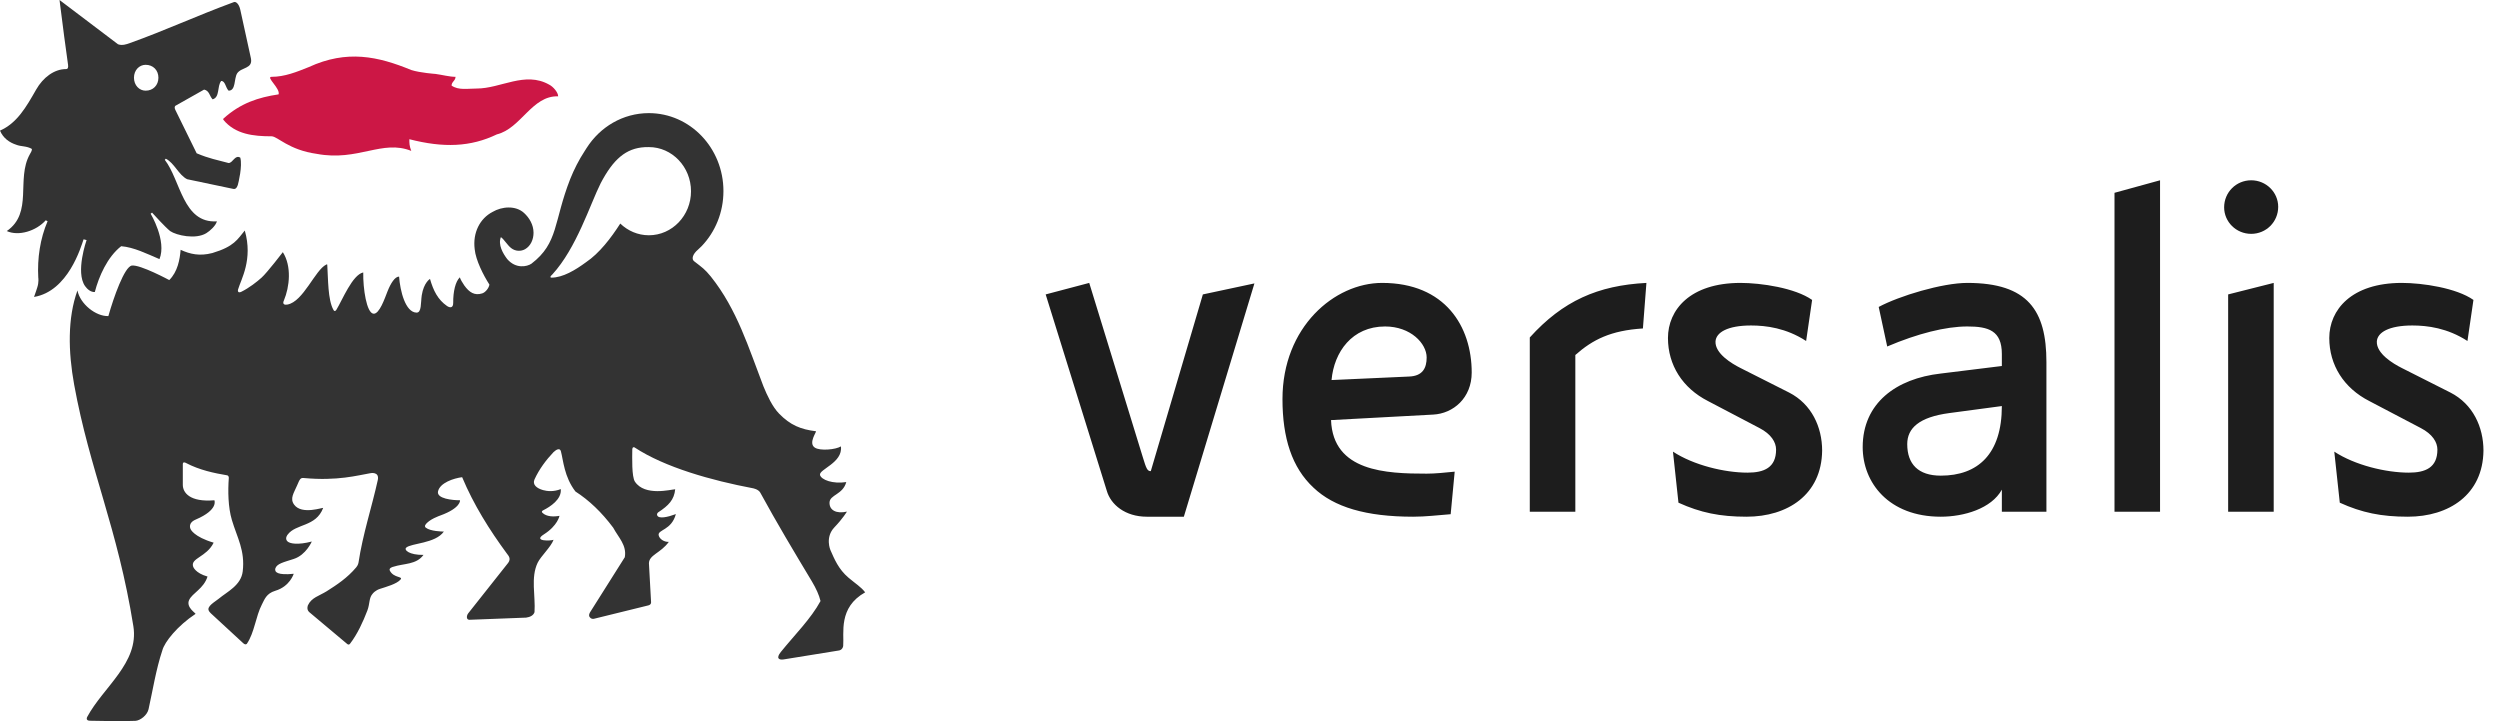 <?xml version="1.0" encoding="UTF-8"?>
<svg width="104px" height="30px" viewBox="0 0 104 30" version="1.1" xmlns="http://www.w3.org/2000/svg" xmlns:xlink="http://www.w3.org/1999/xlink">
    <title>9C70E08F-2A36-4B4B-B038-43C2C18BAABE</title>
    <g id="Homepage" stroke="none" stroke-width="1" fill="none" fill-rule="evenodd">
        <g id="Versalis_HP_NEW_asis_mobile" transform="translate(-43, -16)">
            <g id="NAVIGATION/1.Header/3_Mobile/Pagine-1-livello/Voce-pre-header-selected" transform="translate(0, -0)">
                <g id="logo-eni.com" transform="translate(43, 16)">
                    <path d="M49.248,21.495 L52.184,11.79 L50.039,12.248 L47.873,19.6 C47.728,19.6 47.686,19.496 47.54,19.017 L45.312,11.769 L43.5,12.248 L46.041,20.412 C46.207,20.995 46.811,21.495 47.707,21.495 L49.248,21.495 Z M58.786,21.495 C59.307,21.495 59.807,21.433 60.348,21.391 L60.515,19.621 C60.098,19.662 59.703,19.704 59.349,19.704 C57.662,19.704 55.454,19.621 55.371,17.476 L59.619,17.247 C60.452,17.205 61.223,16.559 61.223,15.497 C61.223,13.581 60.119,11.769 57.495,11.769 C55.517,11.769 53.351,13.602 53.351,16.601 C53.351,18.225 53.746,19.454 54.642,20.287 C55.496,21.099 56.829,21.495 58.786,21.495 Z M55.392,15.81 C55.496,14.643 56.245,13.581 57.62,13.581 C58.682,13.581 59.349,14.289 59.349,14.872 C59.349,15.31 59.182,15.643 58.62,15.664 L55.392,15.81 Z M65.534,21.287 L65.534,14.768 C66.263,14.123 67.012,13.748 68.345,13.664 L68.491,11.769 C66.471,11.873 65.013,12.519 63.639,14.039 L63.639,21.287 L65.534,21.287 Z M72.656,21.495 C74.364,21.495 75.78,20.579 75.801,18.746 C75.801,17.767 75.364,16.809 74.426,16.33 L72.406,15.31 C72.031,15.122 71.344,14.706 71.365,14.206 C71.386,13.831 71.865,13.54 72.844,13.54 C73.468,13.54 74.301,13.644 75.135,14.185 L75.384,12.477 C74.676,11.978 73.26,11.769 72.406,11.769 C70.303,11.769 69.387,12.894 69.387,14.06 C69.387,15.185 69.991,16.143 71.053,16.684 L73.198,17.809 C73.677,18.059 73.885,18.392 73.885,18.704 C73.885,19.454 73.385,19.662 72.698,19.662 C71.74,19.662 70.449,19.35 69.595,18.788 L69.824,20.912 C70.74,21.328 71.552,21.495 72.656,21.495 Z M80.737,21.495 C81.695,21.495 82.84,21.162 83.277,20.37 L83.277,21.287 L85.131,21.287 L85.131,15.06 C85.131,12.915 84.36,11.769 81.84,11.769 C80.799,11.769 79.008,12.311 78.154,12.769 L78.508,14.414 C79.779,13.873 80.945,13.581 81.84,13.581 C82.715,13.581 83.277,13.748 83.277,14.727 L83.277,15.226 L80.737,15.539 C78.883,15.747 77.488,16.768 77.488,18.6 C77.488,20.079 78.571,21.495 80.737,21.495 Z M80.737,19.787 C79.8,19.787 79.341,19.308 79.341,18.475 C79.341,17.809 79.841,17.351 81.091,17.184 L83.277,16.892 C83.277,18.892 82.278,19.787 80.737,19.787 Z M89.858,21.287 L89.858,7.5 L87.963,8.021 L87.963,21.287 L89.858,21.287 Z M93.649,9.728 C94.274,9.728 94.773,9.229 94.773,8.604 C94.773,8 94.274,7.5 93.649,7.5 C93.024,7.5 92.524,8 92.524,8.625 C92.524,9.229 93.024,9.728 93.649,9.728 Z M94.586,21.287 L94.586,11.769 L92.691,12.248 L92.691,21.287 L94.586,21.287 Z M100.167,21.495 C101.875,21.495 103.291,20.579 103.312,18.746 C103.312,17.767 102.875,16.809 101.937,16.33 L99.917,15.31 C99.542,15.122 98.855,14.706 98.876,14.206 C98.897,13.831 99.376,13.54 100.355,13.54 C100.979,13.54 101.812,13.644 102.646,14.185 L102.895,12.477 C102.187,11.978 100.771,11.769 99.917,11.769 C97.814,11.769 96.898,12.894 96.898,14.06 C96.898,15.185 97.502,16.143 98.564,16.684 L100.709,17.809 C101.188,18.059 101.396,18.392 101.396,18.704 C101.396,19.454 100.896,19.662 100.209,19.662 C99.251,19.662 97.96,19.35 97.106,18.788 L97.335,20.912 C98.251,21.328 99.063,21.495 100.167,21.495 Z" id="versalis" fill="#1D1D1D"></path>
                    <path d="M23.22,4.008 C23.22,3.845 23.011,3.602 22.844,3.52 C21.839,2.953 20.835,3.683 19.83,3.683 C19.453,3.683 19.078,3.764 18.786,3.561 C18.786,3.398 18.95,3.358 18.95,3.196 C18.702,3.196 18.407,3.115 18.115,3.075 C18.115,3.075 17.488,3.033 17.109,2.913 C15.73,2.345 14.433,2.059 12.845,2.791 C12.342,2.993 11.841,3.196 11.297,3.196 C11.044,3.196 11.671,3.683 11.589,3.926 C10.754,4.049 10,4.29 9.288,4.94 L9.288,4.98 C9.789,5.59 10.545,5.67 11.297,5.67 C11.546,5.67 12.007,6.238 13.179,6.401 C14.894,6.724 15.899,5.791 17.109,6.278 C17.029,6.074 17.029,5.953 17.029,5.791 C18.451,6.158 19.58,6.115 20.67,5.59 C21.673,5.344 22.133,3.966 23.22,4.008" id="Fill-1-Copy" fill="#CC1745"></path>
                    <path d="M7.298,4.4 L8.491,3.727 C8.713,3.772 8.713,3.997 8.845,4.133 C9.157,4.042 9.022,3.593 9.201,3.368 C9.377,3.368 9.377,3.639 9.51,3.772 C9.818,3.772 9.728,3.279 9.864,3.054 C10.04,2.785 10.527,2.874 10.438,2.425 L9.996,0.404 C9.943,0.163 9.814,0.053 9.728,0.088 C8.139,0.673 6.898,1.257 5.395,1.795 C5.263,1.842 5.084,1.906 4.91,1.842 L2.476,0 C2.609,1.076 2.742,2.067 2.831,2.696 C2.846,2.813 2.825,2.874 2.742,2.874 C2.256,2.874 1.79,3.223 1.504,3.727 C1.087,4.458 0.709,5.121 0,5.434 C0.132,5.75 0.397,5.929 0.664,6.017 C0.883,6.108 1.107,6.063 1.328,6.198 C1.328,6.288 1.282,6.335 1.239,6.422 C0.664,7.455 1.387,8.849 0.282,9.612 C0.77,9.836 1.504,9.612 1.903,9.164 L1.98,9.203 C1.671,9.92 1.548,10.749 1.592,11.545 C1.592,11.545 1.626,11.732 1.548,11.965 C1.548,11.965 1.466,12.224 1.416,12.353 C2.835,12.117 3.369,10.27 3.477,9.955 L3.602,9.987 C3.602,9.987 3.13,11.323 3.539,11.902 C3.63,12.034 3.79,12.164 3.945,12.146 C4.112,11.501 4.467,10.689 5.041,10.242 C5.573,10.286 6.104,10.555 6.634,10.779 C6.944,10.018 6.267,8.89 6.267,8.89 L6.325,8.845 L6.412,8.938 C6.412,8.938 6.855,9.431 7.077,9.612 C7.34,9.793 8.139,9.97 8.581,9.701 C8.735,9.607 8.979,9.388 9.022,9.208 C7.606,9.298 7.517,7.501 6.855,6.648 L6.898,6.602 C7.254,6.782 7.43,7.277 7.784,7.455 C7.784,7.455 9.64,7.845 9.717,7.861 C9.847,7.887 9.897,7.68 9.897,7.68 C9.915,7.619 10.093,6.905 9.996,6.558 C9.775,6.422 9.687,6.782 9.51,6.782 C9.022,6.648 8.713,6.602 8.181,6.377 L7.298,4.58 C7.23,4.445 7.298,4.4 7.298,4.4 M6.59,3.232 C6.59,3.547 6.368,3.772 6.059,3.772 C5.793,3.772 5.573,3.547 5.573,3.232 C5.573,2.92 5.793,2.696 6.059,2.696 C6.368,2.696 6.59,2.92 6.59,3.232" id="Fill-3-Copy" fill="#333333"></path>
                    <path d="M9.452,19.774 C8.905,19.682 8.297,19.554 7.739,19.261 C7.739,19.261 7.605,19.18 7.605,19.308 L7.605,20.162 C7.601,20.492 7.895,20.898 8.918,20.811 C8.918,20.811 9.104,21.203 8.143,21.613 C7.787,21.764 7.931,22.015 7.931,22.015 C7.931,22.015 8.057,22.33 8.888,22.575 C8.594,23.18 7.911,23.215 8.036,23.575 C8.036,23.575 8.118,23.84 8.633,23.984 C8.475,24.49 8.002,24.67 7.867,24.961 C7.726,25.275 8.168,25.515 8.131,25.54 C7.39,26.03 6.845,26.701 6.752,27.06 C6.492,27.834 6.349,28.742 6.18,29.503 C6.123,29.758 5.829,29.977 5.633,29.987 C4.914,30.016 4.37,29.988 3.746,29.983 C3.54,29.982 3.628,29.824 3.628,29.824 C4.288,28.588 5.793,27.575 5.548,26.05 C4.894,21.954 3.737,19.585 3.085,16.003 C2.836,14.63 2.806,13.233 3.222,12.083 C3.333,12.644 3.985,13.167 4.508,13.149 C4.726,12.375 5.177,11.093 5.485,11.047 C5.835,11.001 7.041,11.651 7.041,11.651 C7.39,11.306 7.481,10.797 7.514,10.392 C7.906,10.573 8.307,10.664 8.835,10.526 C9.75,10.252 9.878,9.955 10.183,9.59 C10.53,10.797 10.028,11.614 9.904,12.04 C9.904,12.04 9.886,12.099 9.908,12.134 C9.917,12.147 9.946,12.185 10.035,12.14 C10.363,11.98 10.698,11.716 10.881,11.55 C11.115,11.34 11.766,10.49 11.766,10.49 C12.139,11.078 12.049,11.93 11.81,12.5 C11.81,12.5 11.696,12.718 11.959,12.669 C12.619,12.547 13.109,11.23 13.571,11.007 C13.571,11.007 13.613,10.987 13.614,11.011 C13.653,11.599 13.634,12.469 13.87,12.888 C13.87,12.888 13.92,13.005 13.997,12.881 C14.241,12.483 14.66,11.429 15.111,11.333 C15.099,12.006 15.249,13.018 15.536,13.05 C15.783,13.076 16.008,12.405 16.12,12.122 C16.255,11.781 16.429,11.506 16.602,11.506 C16.645,12.1 16.862,12.992 17.326,13.005 C17.545,13.011 17.498,12.594 17.545,12.285 C17.63,11.749 17.888,11.603 17.888,11.603 C18.03,12.097 18.215,12.464 18.595,12.729 C18.706,12.805 18.853,12.828 18.853,12.605 C18.849,12.123 18.947,11.712 19.13,11.536 C19.146,11.608 19.242,11.773 19.317,11.878 C19.523,12.164 19.742,12.306 20.061,12.205 C20.202,12.159 20.337,11.98 20.36,11.84 C20.111,11.453 19.79,10.823 19.747,10.366 C19.66,9.68 19.965,9.088 20.49,8.816 C20.88,8.586 21.452,8.54 21.8,8.859 C22.02,9.06 22.195,9.351 22.195,9.683 C22.195,9.959 22.079,10.23 21.844,10.366 C21.671,10.464 21.442,10.459 21.266,10.322 C21.106,10.2 20.97,9.955 20.837,9.864 C20.709,10.182 20.926,10.549 21.099,10.776 C21.458,11.195 21.924,11.093 22.106,10.971 C23.24,10.105 23.023,9.226 23.721,7.447 C23.882,7.047 24.082,6.651 24.32,6.288 C24.349,6.24 24.378,6.195 24.406,6.153 C24.963,5.281 25.912,4.706 26.991,4.706 C28.707,4.706 30.095,6.158 30.095,7.949 C30.095,8.84 29.752,9.648 29.195,10.233 C29.145,10.285 29.092,10.337 29.041,10.38 C28.806,10.579 28.761,10.777 28.873,10.866 C29.225,11.14 29.311,11.188 29.572,11.506 C30.665,12.875 31.143,14.471 31.757,16.067 C31.915,16.454 32.134,16.925 32.41,17.207 C32.881,17.69 33.311,17.861 33.94,17.94 C33.993,17.946 33.608,18.43 33.897,18.621 C34.113,18.765 34.764,18.706 34.982,18.57 C35.071,19.255 34.049,19.527 34.113,19.763 C34.168,19.959 34.638,20.141 35.205,20.054 C35.067,20.578 34.518,20.578 34.508,20.904 C34.497,21.229 34.796,21.382 35.232,21.283 C35.232,21.283 35.073,21.558 34.711,21.937 C34.314,22.352 34.545,22.881 34.545,22.881 C34.709,23.252 34.879,23.678 35.3,24.034 C35.592,24.282 35.816,24.413 35.991,24.641 C34.864,25.273 35.121,26.331 35.077,26.875 C35.046,27.045 34.901,27.06 34.901,27.06 L32.599,27.432 C32.41,27.462 32.266,27.389 32.484,27.12 C33.044,26.426 33.739,25.735 34.134,25.003 C34.073,24.75 33.95,24.482 33.775,24.187 C33.021,22.932 32.324,21.769 31.627,20.493 C31.547,20.349 31.319,20.311 31.319,20.311 C29.616,19.989 27.656,19.445 26.39,18.608 C26.299,18.58 26.303,18.701 26.303,18.701 C26.3,19.035 26.276,19.827 26.412,20.035 C26.825,20.661 27.923,20.358 28.088,20.354 C28.046,20.791 27.813,21.03 27.39,21.307 C27.39,21.307 27.306,21.358 27.34,21.44 C27.404,21.596 27.777,21.513 28.116,21.386 C27.935,22.069 27.348,22.028 27.401,22.27 C27.432,22.418 27.623,22.553 27.823,22.542 C27.485,23.011 26.996,23.082 26.996,23.437 L27.085,25.055 C27.085,25.055 27.085,25.104 27.06,25.133 C27.025,25.177 26.952,25.189 26.952,25.189 L24.71,25.741 C24.658,25.753 24.581,25.746 24.528,25.667 C24.469,25.587 24.551,25.464 24.551,25.464 L25.992,23.18 C26.08,22.679 25.728,22.362 25.51,21.953 C25.03,21.31 24.506,20.811 23.938,20.446 C23.47,19.838 23.434,19.149 23.333,18.772 C23.295,18.628 23.151,18.689 23.027,18.808 C22.723,19.128 22.431,19.514 22.236,19.943 C22.139,20.158 22.321,20.313 22.594,20.389 C22.758,20.435 23.035,20.466 23.328,20.346 C23.373,20.773 22.882,21.085 22.598,21.227 C22.598,21.227 22.499,21.269 22.567,21.334 C22.736,21.501 23.046,21.502 23.275,21.458 C23.275,21.458 23.2,21.868 22.622,22.232 C22.153,22.529 22.92,22.503 23.028,22.455 C22.92,22.754 22.497,23.139 22.366,23.411 C22.071,24.027 22.281,24.78 22.236,25.465 C22.193,25.601 22.053,25.67 21.888,25.693 L19.528,25.783 C19.389,25.783 19.402,25.607 19.483,25.508 L21.143,23.411 C21.27,23.234 21.148,23.113 21.093,23.038 C20.356,22.038 19.703,20.992 19.225,19.851 C18.875,19.896 18.304,20.082 18.222,20.439 C18.152,20.749 18.83,20.811 19.137,20.811 C19.137,20.811 19.184,21.131 18.311,21.447 C18.311,21.447 17.838,21.607 17.697,21.833 C17.697,21.833 17.647,21.901 17.713,21.951 C17.903,22.103 18.391,22.113 18.464,22.113 C18.115,22.613 17.101,22.594 16.898,22.782 C16.795,22.876 17.021,23.092 17.617,23.084 C17.318,23.496 16.809,23.432 16.359,23.578 C16.359,23.578 16.157,23.622 16.218,23.741 C16.38,24.054 16.78,23.97 16.663,24.108 C16.506,24.295 16.057,24.414 15.815,24.494 C15.61,24.558 15.511,24.688 15.511,24.688 C15.338,24.872 15.395,25.105 15.281,25.401 C15.106,25.86 14.867,26.383 14.564,26.775 C14.564,26.775 14.517,26.853 14.441,26.787 L12.867,25.466 C12.736,25.353 12.809,25.182 12.809,25.182 C12.956,24.858 13.282,24.788 13.59,24.596 C14.008,24.331 14.445,24.046 14.821,23.599 C14.902,23.502 14.914,23.403 14.914,23.403 C15.094,22.213 15.463,21.117 15.718,19.961 C15.786,19.604 15.407,19.685 15.407,19.685 C14.886,19.773 14.04,20.017 12.63,19.885 C12.503,19.873 12.469,19.93 12.363,20.185 C12.226,20.507 12.048,20.737 12.236,20.993 C12.558,21.437 13.459,21.092 13.443,21.132 C13.142,21.927 12.308,21.777 11.965,22.242 C11.965,22.242 11.844,22.384 11.943,22.506 C12.04,22.624 12.401,22.677 12.971,22.527 C12.971,22.527 12.733,23.088 12.218,23.253 C11.792,23.391 11.52,23.446 11.453,23.649 C11.415,23.806 11.549,23.937 12.219,23.869 C12.219,23.869 12.062,24.395 11.453,24.576 C11.077,24.688 11.004,24.939 10.896,25.144 C10.638,25.638 10.586,26.318 10.271,26.779 C10.271,26.779 10.22,26.851 10.117,26.756 L8.77,25.513 C8.718,25.467 8.696,25.422 8.696,25.422 C8.567,25.231 8.952,25.032 9.098,24.908 C9.448,24.616 10.027,24.353 10.097,23.772 C10.201,22.901 9.868,22.375 9.646,21.631 C9.487,21.097 9.479,20.422 9.518,19.888 C9.525,19.787 9.452,19.774 9.452,19.774 M22.923,11.471 C22.894,11.504 22.881,11.549 22.936,11.55 C23.413,11.55 23.938,11.233 24.375,10.911 C24.933,10.537 25.423,9.896 25.803,9.3 C26.118,9.602 26.534,9.787 26.994,9.787 C27.961,9.787 28.746,8.967 28.746,7.957 C28.746,6.945 27.961,6.119 26.994,6.119 C26.952,6.117 26.861,6.121 26.822,6.122 C26.035,6.167 25.51,6.626 24.986,7.627 C24.551,8.495 23.983,10.321 22.98,11.414 C22.98,11.414 22.957,11.436 22.923,11.471" id="Fill-6-Copy" fill="#333333"></path>
                </g>
            </g>
        </g>
    </g>
</svg>
